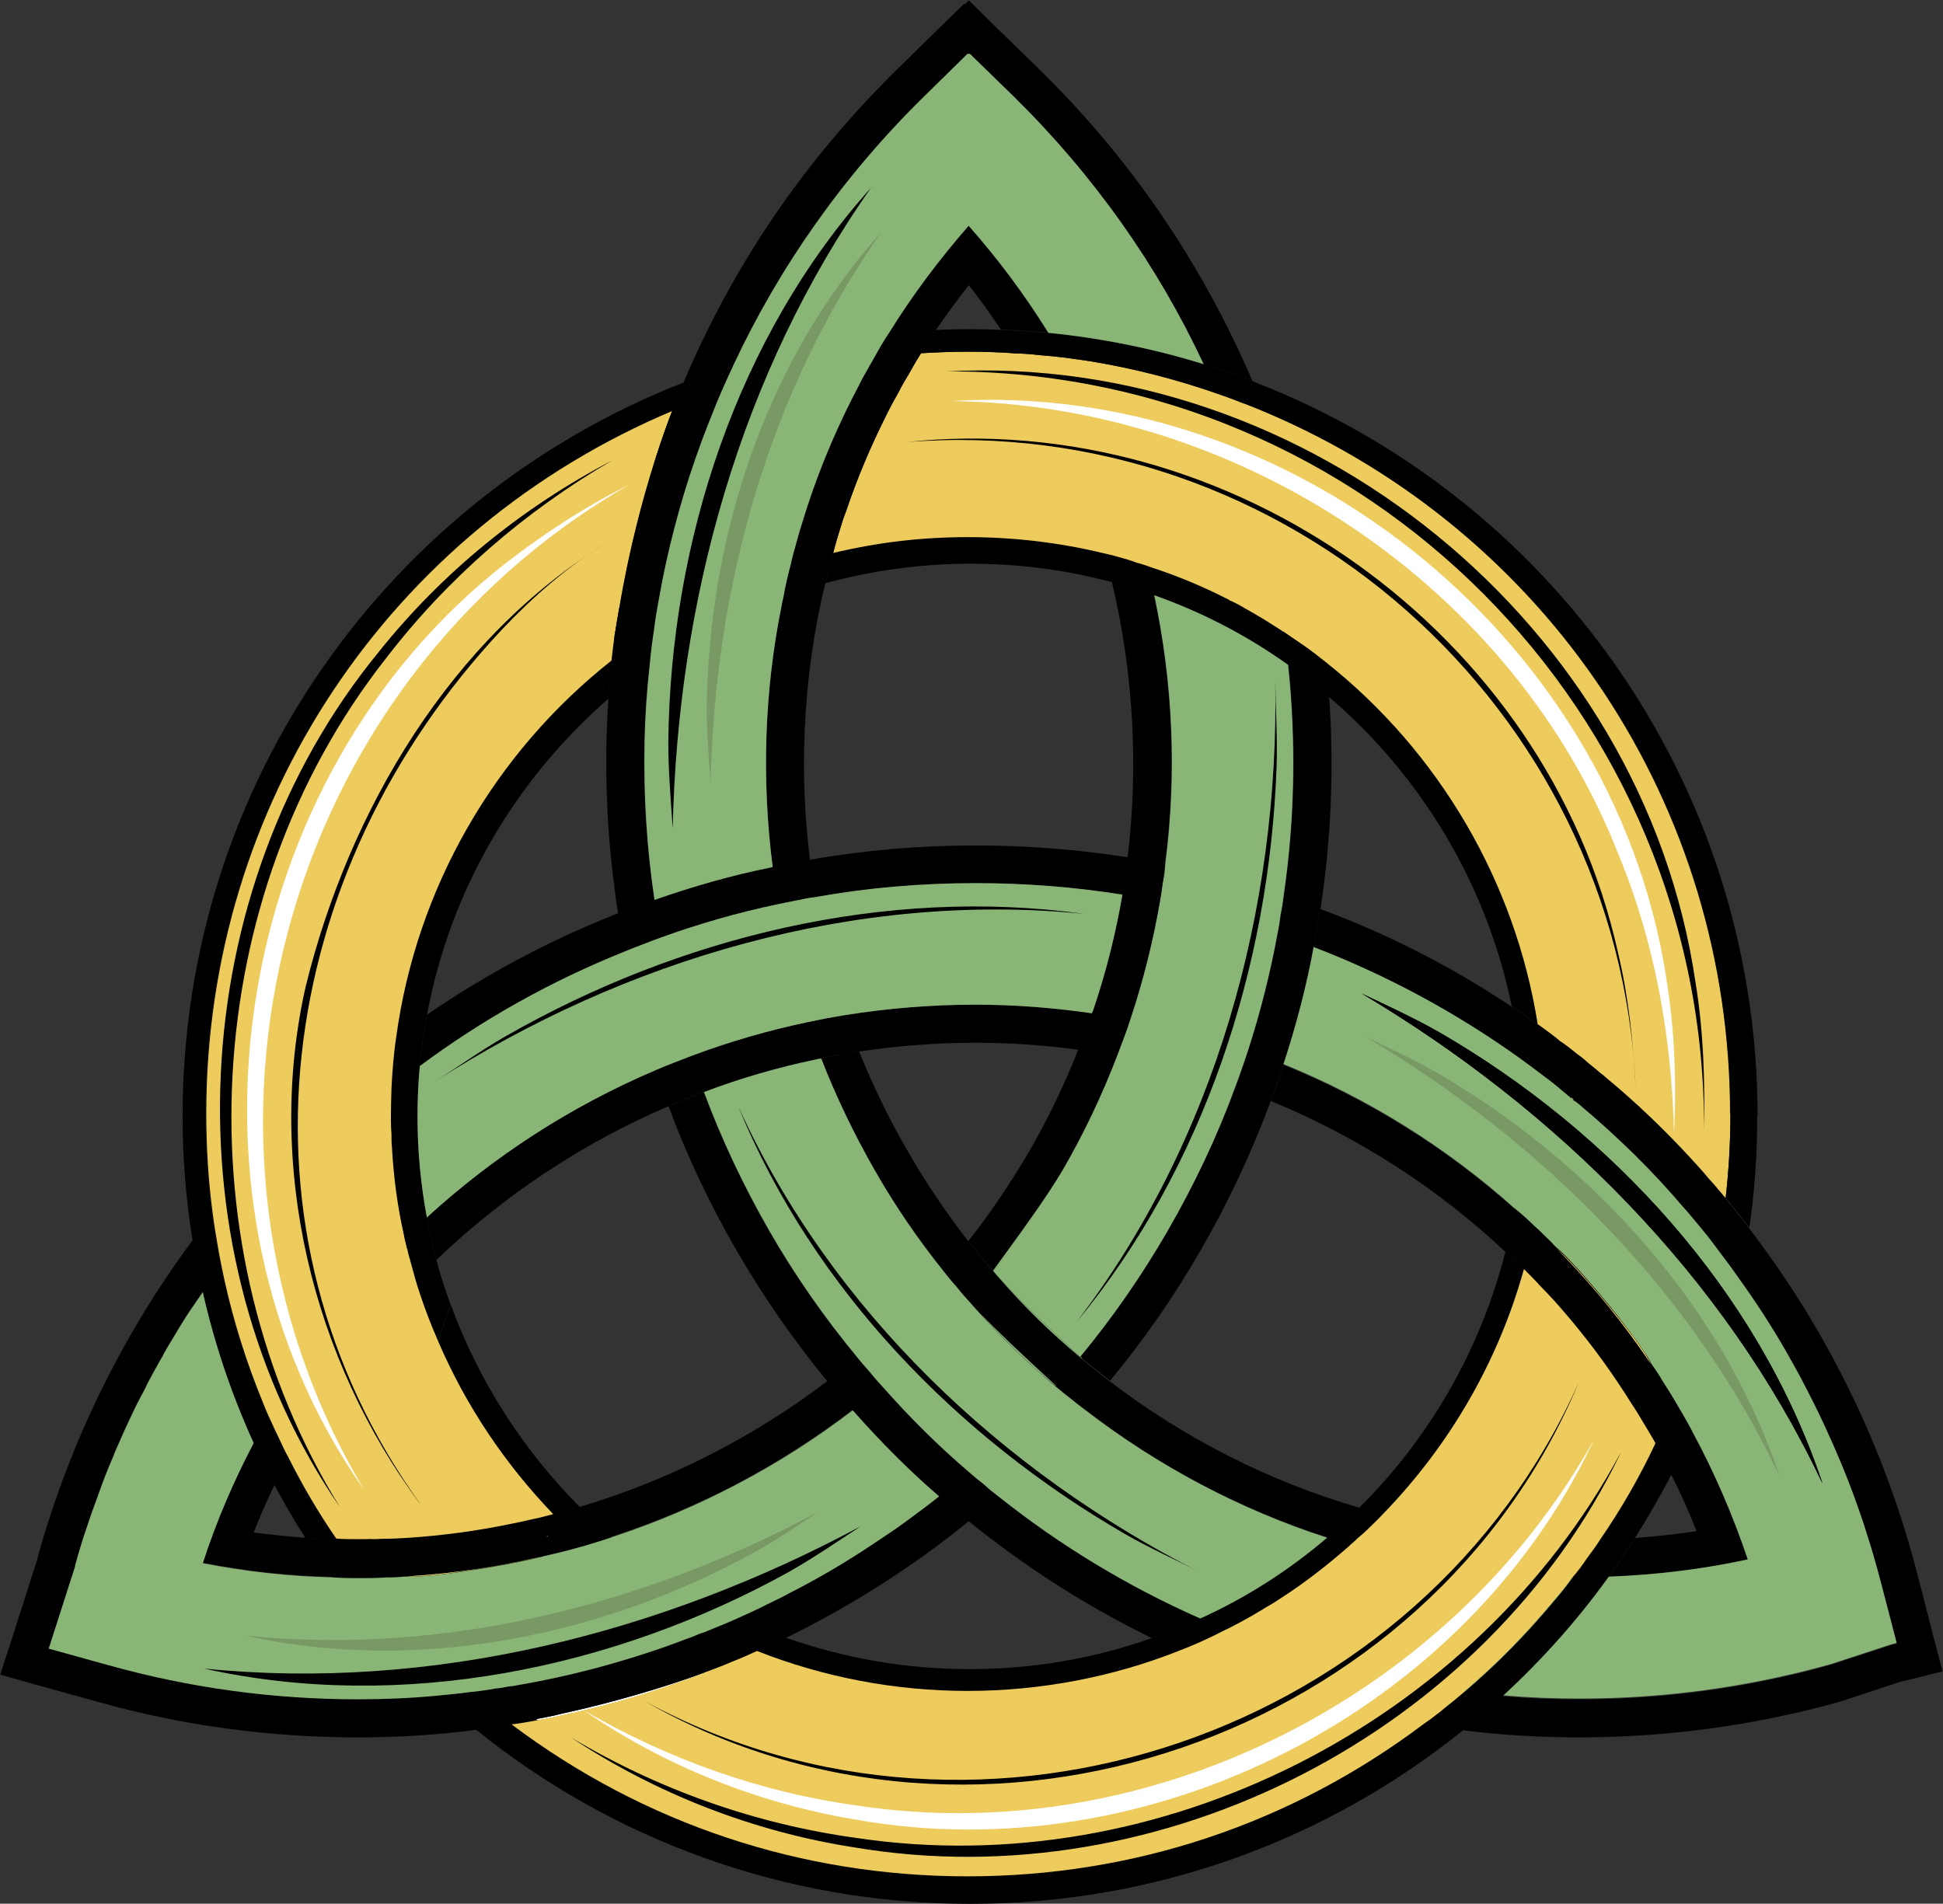 <?xml version="1.0" encoding="UTF-8"?> <svg xmlns="http://www.w3.org/2000/svg" id="b" width="101.64" height="99.59" viewBox="0 0 101.64 99.59"><rect x="0" y="0" width="101.64" height="99.59" fill="#333333" stroke="none"/><g id="c"><path d="M38.35,19.12c-.87.26-1.73.57-2.58.9-.11.24-.2.46-.29.7-.01.03-.13.3-.3.78-.01,0-.01.01-.01.01-14.87,6.25-24.42,20.59-24.42,36.76,0,1.8.12,3.56.34,5.26h0c.04.32.08.61.13.9l.08.48c.07.44.15.89.24,1.32.44,2.16,1.06,4.33,1.89,6.46.19.48.37.94.57,1.4.17.37.33.74.52,1.11.17.37.34.74.54,1.1.73,1.46,1.56,2.87,2.49,4.22-.52-.01-1.05-.03-1.58-.07.44.7.9,1.38,1.39,2.04.28.41.58.82.9,1.22l.41-1.18h.29c.42,0,.85-.01,1.26-.04h.24c.21-.01.41-.01.62-.04h.05s.03.01.04,0c.09,0,.19,0,.28-.01,2.32-.15,4.59-.49,6.83-1.02.04,0,.07-.01.11-.03.36-.08.7-.17,1.05-.25.37-.09.74-.2,1.11-.3.49-.15.98-.29,1.46-.46-.6-.49-1.15-1.01-1.69-1.55-2.95-2.97-5.28-6.57-6.74-10.58l-.68,1.96c-.45-1.03-.85-2.11-1.18-3.19-.11-.34-.2-.7-.29-1.05,0-.01-.01-.04-.01-.05-.07-.21-.11-.38-.15-.58v-.04s-.03-.05-.03-.05c-.04-.16-.08-.3-.11-.46l-.04-.2c-.32-1.43-.52-2.93-.6-4.42v-.05s-.01-.04-.01-.04c-.03-.2-.03-.41-.03-.62v-.09c-.01-.25-.03-.5-.03-.75v-.33c0-.45.01-.91.03-1.36.03-.45.05-.87.09-1.31h0c.04-.48.09-.93.16-1.38,1.06-7.76,5.12-14.84,11.28-19.69-.07.68-.13,1.35-.17,2.03.69-.6,1.42-1.17,2.16-1.69.46-.33.93-.65,1.4-.94l5.32-15.48c-.79.2-1.59.42-2.36.68ZM90.27,62.67c.17-1.5.25-2.97.25-4.4,0-16.12-9.51-30.43-24.31-36.71-.28-.12-.56-.24-.83-.34-.16-.07-.3-.12-.46-.17-.41-.17-.82-.32-1.24-.46-2.13-.74-4.33-1.31-6.57-1.68-.49-.08-.99-.15-1.48-.21-.41-.05-.82-.09-1.23-.12-.41-.05-.81-.08-1.22-.09-.85-.07-1.69-.09-2.54-.09s-1.63.03-2.44.08c.25-.41.52-.82.78-1.22-.83.04-1.66.09-2.48.19-1.97.2-3.91.54-5.79,1.01l-5.32,15.48c.89-.57,1.81-1.07,2.75-1.54.93-.45,1.88-.85,2.85-1.19.72-.26,1.44-.49,2.18-.69.12-.53.27-1.06.41-1.59,2.32-.56,4.67-.83,7.04-.83s4.83.29,7.14.85h.01c.36.08.7.17,1.06.28.01,0,.04.01.05.01.2.07.4.12.58.2l.13.03c.13.04.28.09.41.13.07.03.12.04.19.07,1.42.46,2.79,1.05,4.12,1.72l.03.03h.04c.21.11.42.23.62.33.09.05.17.11.26.15l.45.26c.49.28.95.58,1.43.89h.01c.37.25.74.5,1.1.75.37.26.73.54,1.09.83,5.93,4.7,9.92,11.51,11.1,18.96-.45-.32-.91-.64-1.36-.94.17.87.3,1.75.4,2.65,0,.01.01.03.01.04.11,1.02.16,2.04.16,3.09,0,1.64-.13,3.26-.41,4.82v.04c-.13.77-.29,1.51-.48,2.25.32.28.64.58.95.9-1.34,4.81-3.87,9.19-7.36,12.8-.25.26-.5.52-.77.77l-.04.04c-.15.15-.27.25-.4.36l-.11.09-.11.11c-.09.09-.17.17-.27.24-.04.05-.09.08-.13.12-1.14,1.01-2.33,1.92-3.56,2.71l-.23.15c-.13.08-.25.16-.38.23l-.07.04-.07.04c-.13.09-.26.17-.4.24l-.26.16c-.46.26-.93.52-1.4.75h-.01c-.4.21-.78.4-1.19.58s-.83.37-1.26.53c-3.5,1.39-7.27,2.11-11.08,2.11s-7.52-.72-11.02-2.09c.52-.23,1.02-.46,1.52-.72-.86-.3-1.68-.64-2.49-1.03-2.41-1.1-4.65-2.53-6.63-4.25-.6-.49-1.15-1.01-1.69-1.55-2.95-2.97-5.28-6.57-6.74-10.58l-.68,1.96h0s-2.99,8.75-2.99,8.75l-.54,1.58-.69,2-.41,1.18c1.39,1.79,2.93,3.46,4.59,4.99.66.61,1.35,1.21,2.07,1.77.62-.07,1.23-.16,1.85-.26,6.93,5.2,15.15,7.95,23.85,7.95s16.91-2.74,23.85-7.96c.24-.16.48-.34.72-.53.13-.09.25-.2.37-.3.36-.28.7-.57,1.05-.86.01-.01.03-.03.04-.04,1.69-1.44,3.26-3.05,4.67-4.75.33-.38.65-.78.94-1.19.01-.01.03-.03.03-.04.27-.3.5-.64.72-.95.25-.33.49-.66.7-.99,1.1-1.6,2.07-3.28,2.89-5.03.29.54.58,1.09.83,1.64.38-.75.74-1.51,1.07-2.28,0-.01.01-.01.01-.01,1.1-2.52,1.95-5.16,2.53-7.91v-.04c.2-.89.36-1.79.48-2.7-.41-.52-.82-1.03-1.24-1.55Z"></path><path d="M79.71,66.42c-1.34,4.81-3.87,9.19-7.36,12.8-.25.26-.5.52-.77.77l-.04.04c-.15.15-.27.25-.4.36l-.11.09-.11.11c-.09.09-.17.17-.27.24-.04.05-.09.08-.13.12-1.14,1.01-2.33,1.92-3.56,2.71l-.23.15c-.13.08-.25.16-.38.23l-.07.04-.07.04c-.13.09-.26.17-.4.24l-.26.16c-.46.26-.93.52-1.4.75h-.01c-.4.21-.78.4-1.19.58s-.83.37-1.26.53c-3.5,1.39-7.27,2.11-11.08,2.11s-7.52-.72-11.02-2.09c.52-.23,1.02-.46,1.52-.72h.01c3.01,1.06,6.24,1.64,9.6,1.64s6.54-.57,9.52-1.62c.86-.29,1.71-.64,2.53-1.03,2.42-1.1,4.65-2.53,6.65-4.24.6-.49,1.15-1.01,1.69-1.56,3.64-3.61,6.32-8.21,7.63-13.35.32.28.64.58.95.9Z"></path><path d="M87.42,77.16c-.58,1.13-1.22,2.22-1.89,3.3-.44.69-.9,1.36-1.38,2.03,0,.01-.01.03-.03.04-1.62,2.24-3.46,4.3-5.48,6.17l-.04.04c-.68.62-1.36,1.22-2.08,1.79-7.06,5.68-16.02,9.07-25.78,9.07s-18.76-3.4-25.82-9.1c.62-.07,1.23-.16,1.85-.26,6.93,5.2,15.15,7.95,23.85,7.95s16.91-2.74,23.85-7.96c.24-.16.48-.34.72-.53.13-.09.25-.2.37-.3.36-.28.7-.57,1.05-.86.01-.01.03-.03.04-.04,1.69-1.44,3.26-3.05,4.67-4.75.33-.38.65-.78.94-1.19.01-.01.03-.03.03-.04.27-.3.5-.64.72-.95.25-.33.49-.66.7-.99,1.1-1.6,2.07-3.28,2.89-5.03.29.54.58,1.09.83,1.64Z"></path><path d="M80.44,53.58c-.45-.32-.91-.64-1.36-.94-1.31-6.42-4.77-12.09-9.57-16.19-.68-.6-1.39-1.15-2.13-1.66-2.13-1.52-4.49-2.75-7-3.64-.72-.26-1.46-.49-2.2-.69-2.37-.64-4.86-.97-7.43-.97s-5.16.36-7.57,1.02c.12-.53.27-1.06.41-1.59,2.32-.56,4.67-.83,7.04-.83s4.83.29,7.14.85h.01c.36.08.7.17,1.06.28.01,0,.04.01.05.01.2.07.4.12.58.2l.13.03c.13.04.28.09.41.13.07.03.12.04.19.07,1.42.46,2.79,1.05,4.12,1.72l.03.03h.04c.21.11.42.23.62.33.09.05.17.11.26.15l.45.26c.49.28.95.58,1.43.89h.01c.37.25.74.5,1.1.75.37.26.73.54,1.09.83,5.93,4.7,9.92,11.51,11.1,18.96Z"></path><path d="M81.78,57.08h0s.09.08.13.11c-.04-.04-.09-.08-.13-.11ZM82.31,57.52s.01.01.01.01h0s-.01-.01-.01-.01ZM82.3,57.5s-.09-.07-.13-.09c.04.04.09.08.15.12,0-.03-.01-.03-.01-.03Z"></path><path d="M82.3,57.5s-.09-.07-.13-.09c.04.04.09.08.15.12,0-.03-.01-.03-.01-.03ZM81.78,57.08h0s.09.08.13.11c-.04-.04-.09-.08-.13-.11ZM81.48,54.34s.05.05.08.07h0s-.05-.07-.08-.07ZM82.3,57.5s-.09-.07-.13-.09c.04.04.09.08.15.12,0-.03-.01-.03-.01-.03ZM81.78,57.08h0s.09.08.13.11c-.04-.04-.09-.08-.13-.11ZM81.48,54.34s.05.05.08.07h0s-.05-.07-.08-.07ZM82.3,57.5s-.09-.07-.13-.09c.04.04.09.08.15.12,0-.03-.01-.03-.01-.03ZM81.78,57.08h0s.09.08.13.11c-.04-.04-.09-.08-.13-.11ZM81.48,54.34s.05.05.08.07h0s-.05-.07-.08-.07Z"></path><path d="M85.53,80.46c1.07-.08,2.16-.2,3.22-.36-.4-1.01-.83-1.99-1.32-2.94-.25-.56-.54-1.1-.83-1.64-.2-.34-.4-.69-.61-1.03-.2-.34-.41-.69-.64-1.03-.24-.38-.49-.77-.74-1.14-.99-1.48-2.11-2.9-3.31-4.24h0c-.28-.3-.52-.57-.79-.85,0-.01-.01-.03-.03-.04-.25-.26-.5-.52-.75-.77-.32-.32-.64-.62-.95-.9-3.59-3.38-7.77-6.06-12.3-7.92.12-.3.23-.62.33-.94.12-.32.23-.64.32-.95h.01c4.45,1.81,8.55,4.37,12.12,7.56.34.28.69.6,1.02.91.29.25.56.53.83.79.08.08.15.15.21.23.01.01.03.01.04.04.2.19.38.38.57.58,1.59,1.66,3.05,3.46,4.34,5.38.04.05.07.11.11.16.19.28.38.56.56.85h0c.23.37.45.72.66,1.07.32.53.62,1.06.91,1.6,1.15,2.13,2.12,4.36,2.91,6.7,0,.01.01.03.01.04-2.42.52-4.86.81-7.3.9.01-.01.03-.03.03-.04.48-.66.94-1.34,1.38-2.03Z"></path><path d="M62.79,84.67c-.82.4-1.67.74-2.53,1.03-3.42-1.67-6.61-3.71-9.59-6.12-.26-.21-.53-.42-.78-.65-.17-.13-.34-.28-.52-.42-.08-.07-.17-.15-.25-.23-1.52-1.31-3.03-2.82-4.48-4.45-.03-.03-.05-.05-.07-.08-.23-.25-.45-.5-.66-.75s-.42-.5-.64-.75c-1.76-2.13-3.35-4.44-4.74-6.83-1.39-2.41-2.6-4.95-3.56-7.55.3-.13.61-.26.91-.38.3-.12.62-.24.93-.36.93,2.49,2.08,4.93,3.44,7.3,1.35,2.34,2.89,4.54,4.58,6.58.2.25.41.5.64.75.2.25.42.5.65.75,1.42,1.6,2.93,3.11,4.54,4.49.26.23.52.44.78.64.25.24.52.45.78.65,3.24,2.58,6.79,4.73,10.55,6.38Z"></path><path d="M28.63,80.34h-.03s.04.04.05.05l-.03-.05Z" fill="#fff"></path><path d="M28.63,80.34h-.03s.04.04.05.05l-.03-.05ZM37.03,87.43c-2.29.85-5.08,1.66-7.63,2.21-.46.12-.93.21-1.36.29.03.03.07.04.09.07.46-.08.91-.17,1.38-.28,1.93-.41,3.88-.95,5.8-1.63.58-.2,1.17-.41,1.75-.65-.01,0-.01-.01-.03-.01ZM28.63,80.34h-.03s.04.04.05.05l-.03-.05Z" fill="#fff"></path><path d="M43.92,73c-.21-.25-.42-.5-.64-.75-3.88,2.95-8.3,5.2-12.98,6.59-.46.15-.93.28-1.4.4-.34.09-.7.19-1.06.26-.01,0-.04.01-.05.01-.37.09-.74.17-1.11.24-1.77.37-3.58.61-5.36.73-.44.03-.89.05-1.35.05-.2.01-.4.03-.61.01-.2.01-.4.01-.61.01h-.05c-.38,0-.77,0-1.15-.03-.52-.01-1.05-.03-1.58-.07-.89-.07-1.8-.16-2.7-.28.33-.85.7-1.68,1.09-2.49-.38-.73-.75-1.46-1.1-2.21-1.05,2-1.95,4.09-2.66,6.28,2.25.44,4.52.69,6.77.74.44.03.87.04,1.31.04h.29c.42,0,.85-.01,1.26-.04h.24c.21-.01.41-.01.62-.04h.05s.03.01.04,0c.09,0,.19,0,.28-.01,2.32-.15,4.59-.49,6.83-1.02.04,0,.07-.01.11-.03.36-.08.7-.17,1.05-.25.37-.09.74-.2,1.11-.3.49-.15.98-.29,1.46-.46,4.52-1.48,8.78-3.72,12.58-6.63-.23-.25-.45-.5-.66-.75ZM28.6,80.34h.03l.03.05s-.04-.04-.05-.05Z"></path><path d="M35.77,20.02c-.11.24-.2.46-.29.7-.01.03-.13.3-.3.78-.01,0-.01.01-.01.01-14.87,6.25-24.42,20.59-24.42,36.76,0,1.8.12,3.56.34,5.26h0c.04.32.08.61.13.9l.08.48c.07.44.15.89.24,1.32.44,2.16,1.06,4.33,1.89,6.46.19.48.37.94.57,1.4.17.37.33.74.52,1.11.17.37.34.74.54,1.1.73,1.46,1.56,2.87,2.49,4.22-.52-.01-1.05-.03-1.58-.07-.58-.9-1.11-1.83-1.62-2.77-.38-.73-.75-1.46-1.1-2.21,0,0-.01-.01,0-.01-1.14-2.5-2.04-5.15-2.66-7.89-.21-.89-.38-1.8-.52-2.71-.34-2.11-.52-4.26-.52-6.46,0-17.47,10.86-32.39,26.21-38.39Z"></path><path d="M50.68,79.58c-2.95,2.4-6.14,4.42-9.53,6.09h-.01c-.5.25-1.01.49-1.52.72-.42.2-.86.38-1.3.56-.41.19-.83.34-1.26.5-.01,0-.01-.01-.03-.01-2.29.85-5.08,1.66-7.63,2.21-.46.12-.93.21-1.36.29.03.03.07.04.09.07-.16.04-.32.07-.48.09-.29.05-.58.11-.87.13-.62.11-1.23.2-1.85.26-2.07.28-4.14.4-6.21.4-4.62,0-9.22-.62-13.64-1.87l-3.07-.85-2-.56.64-1.96,1.28-4.01h0s.07-.28.07-.28c1.69-6,4.41-11.53,8.09-16.5.13.91.3,1.83.52,2.71-.16.24-.32.46-.48.7-.25.36-.49.73-.72,1.11-.21.34-.41.69-.62,1.03-.11.19-.21.36-.3.54-.16.26-.3.54-.46.82-.16.29-.32.58-.45.87-.21.4-.42.78-.61,1.19-.28.57-.54,1.15-.79,1.73-.09.2-.19.41-.26.62-.3.69-.57,1.39-.82,2.11-.2.53-.38,1.06-.56,1.59-.23.65-.42,1.31-.61,1.99v.05l-1.38,4.3,3.07.85c4.34,1.22,8.75,1.8,13.11,1.8,1.39,0,2.77-.05,4.14-.19.58-.05,1.17-.11,1.73-.19.46-.04.91-.11,1.36-.19.17-.01.36-.04.53-.08.08-.01.17-.03.26-.04h.07c.07-.01.13-.03.2-.04.09-.01.2-.04.29-.05,2.5-.44,4.95-1.09,7.35-1.92.41-.15.82-.29,1.22-.45.23-.08.44-.16.66-.25h0s.08-.04.12-.05c.15-.04.3-.11.45-.17.52-.21,1.03-.42,1.54-.65.48-.21.94-.42,1.4-.66.46-.23.94-.45,1.39-.7.17-.09.34-.17.5-.26,1.42-.75,2.79-1.59,4.13-2.5.4-.26.79-.53,1.18-.81.64-.46,1.27-.93,1.88-1.42.08.08.17.16.25.23.17.15.34.29.52.42.25.23.52.44.78.65Z"></path><path d="M57.12,53.01c-.11.33-.21.65-.34.97-.03.07-.04.13-.08.2-.08.25-.17.49-.28.74-1.81-.25-3.62-.37-5.39-.37-2.03,0-4.08.16-6.09.46-.33.05-.66.11-.99.17-.33.05-.66.11-.99.19-.09.01-.2.03-.29.05-1.96.41-3.92.98-5.81,1.69-.01,0-.01.01-.03.01-.3.12-.62.24-.93.36-.3.12-.61.25-.91.38-4.49,1.92-8.63,4.67-12.16,8.05-.2-.73-.37-1.47-.5-2.22,3.52-3.22,7.56-5.83,11.98-7.71.3-.13.61-.26.93-.38.3-.12.61-.24.93-.36,1.97-.74,4.01-1.34,6.1-1.77.32-.07.65-.13.98-.2.33-.05.66-.12.99-.17,2.21-.36,4.49-.54,6.79-.54,2.07,0,4.09.16,6.09.45Z"></path><path d="M31.99,34.53c-.07.68-.13,1.35-.17,2.03-4.83,4.2-8.26,9.97-9.48,16.51-.17.89-.3,1.79-.38,2.7-.08.86-.12,1.75-.12,2.64,0,1.8.17,3.58.49,5.28.13.75.3,1.5.5,2.22h0c.21.81.46,1.58.74,2.34l-.68,1.96c-.45-1.03-.85-2.11-1.18-3.19-.11-.34-.2-.7-.29-1.05,0-.01-.01-.04-.01-.05-.07-.21-.11-.38-.15-.58v-.04s-.03-.05-.03-.05c-.04-.16-.08-.3-.11-.46l-.04-.2c-.32-1.43-.52-2.93-.6-4.42v-.05s-.01-.04-.01-.04c-.03-.2-.03-.41-.03-.62v-.09c-.01-.25-.03-.5-.03-.75v-.33c0-.45.01-.91.03-1.36.03-.45.05-.87.09-1.31h0c.04-.48.09-.93.16-1.38,1.06-7.76,5.12-14.84,11.28-19.69Z"></path><path d="M59,44.85c-.04.33-.08.66-.13.99s-.09.65-.16.97c-2.52-.4-5.08-.6-7.68-.6-2.86,0-5.65.24-8.38.73-.33.04-.65.11-.97.17-.33.07-.65.13-.98.2-2.11.44-4.16,1.03-6.14,1.75-.32.12-.64.23-.95.36-.32.12-.64.24-.94.37-3.84,1.54-7.43,3.55-10.71,5.99.08-.91.21-1.81.38-2.7,3.11-2.13,6.45-3.91,9.98-5.3.32-.12.64-.24.95-.36.2-.08.41-.15.61-.23.12-.04.23-.08.34-.12,2.03-.72,4.07-1.3,6.05-1.69.04-.01.09-.01.13-.03.32-.07.65-.13.97-.2.33-.07.65-.13.98-.17,2.83-.5,5.75-.75,8.67-.75,2.7,0,5.38.21,7.97.62Z"></path><path d="M67.15,46.84c-.04.33-.09.66-.16.99-.04.33-.09.66-.16.99-.38,2.08-.9,4.14-1.56,6.18-.11.32-.21.64-.32.94-.11.32-.23.64-.34.94-.94,2.58-2.13,5.1-3.54,7.53-1.35,2.34-2.87,4.53-4.56,6.57-1.36-1.21-3.12-2.94-4.16-4.03-.15-.16-.28-.3-.38-.44,1.06-1.34,2.05-2.77,2.97-4.26.07-.12.15-.23.21-.33.08-.11.13-.21.2-.32.08-.13.16-.25.23-.37,1.13-1.95,2.08-3.96,2.86-6,.12-.32.24-.64.36-.95.12-.32.23-.64.33-.95.68-2.04,1.19-4.1,1.55-6.17.05-.33.11-.65.15-.98.07-.33.11-.66.13-.99.61-4.71.4-9.45-.58-14.05,2.52.89,4.87,2.12,7,3.64.42,4,.36,8.04-.23,12.05Z" fill="#89b576"></path><path d="M54.94,62.26c-.91,1.5-1.91,2.93-2.97,4.26-.01-.01-.01-.03-.03-.04.75-1.03,2.08-2.83,2.99-4.22Z" fill="#89b576"></path><path d="M71.13,78.87c-.54.56-1.1,1.07-1.69,1.56-4.56-1.47-8.85-3.73-12.67-6.69-.26-.19-.53-.4-.78-.61-.27-.2-.52-.41-.77-.62h.01c-1.76-1.62-3.16-2.97-3.96-3.79-.16-.16-.28-.3-.38-.42-.07-.08-.15-.16-.21-.24-.01,0-.01-.01-.01-.01-.23-.25-.44-.49-.64-.75-.23-.25-.45-.52-.65-.78-1.32-1.64-2.53-3.4-3.6-5.27-1.1-1.92-2.04-3.88-2.82-5.88.33-.08.66-.13.99-.19.33-.07.66-.12.99-.17.73,1.8,1.58,3.56,2.56,5.24.94,1.64,2,3.2,3.16,4.7.21.28.44.54.65.81.21.24.4.48.61.7l.03.03s.01.03.03.04c.11.13.24.28.38.44,1.26,1.43,2.64,2.78,4.14,4.04.03.03.07.05.09.08.23.19.45.38.69.56.25.21.5.41.77.61,3.91,2.99,8.37,5.26,13.08,6.62Z"></path><path d="M55.23,72.5h-.01c-.25-.2-.49-.4-.73-.62-.16-.13-.32-.26-.46-.4-.17-.16-.33-.3-.49-.46-.23-.2-.45-.41-.66-.64-.29-.28-.57-.56-.85-.85-.26-.26-.52-.53-.75-.81.79.82,2.2,2.17,3.96,3.77Z" fill="#89b576"></path><path d="M56.6,71.07h-.01s-.07-.04-.09-.07c-1.51-1.26-2.89-2.61-4.14-4.04,1.03,1.09,2.79,2.82,4.16,4.03.04.03.07.05.09.08Z" fill="#89b576"></path><path d="M60.95,45.19c-.03.33-.07.66-.13.99-.04.33-.09.65-.15.98-.36,2.07-.87,4.13-1.55,6.17-.11.32-.21.64-.33.95-.12.32-.24.64-.36.95-.78,2.04-1.73,4.05-2.86,6-.07.12-.15.24-.23.37-.07.11-.12.21-.2.32-.07.11-.15.21-.21.33-.91,1.39-2.24,3.19-2.99,4.22l-.03-.03c-.21-.23-.4-.46-.61-.7-.21-.26-.44-.53-.65-.81,1.17-1.47,2.22-3.05,3.19-4.7.99-1.71,1.85-3.5,2.57-5.34.11-.25.2-.49.28-.74.04-.07.05-.13.08-.2.13-.32.24-.64.34-.97.04-.09.08-.2.11-.29.65-1.93,1.14-3.91,1.48-5.88v-.03c.07-.32.11-.64.16-.97s.09-.66.13-.99c.58-4.79.29-9.69-.83-14.39.74.2,1.48.42,2.2.69.98,4.59,1.19,9.34.58,14.05Z"></path><path d="M69.06,47.52c-.05.34-.11.68-.16,1.01h-.01c-.03.21-.07.44-.11.65-.03.09-.04.2-.05.29-.01.01-.01.03-.01.04-.38,2.09-.93,4.14-1.56,6.1-.01.01-.01.04-.01.05-.01.01-.01.03-.01.04h-.01c-.09.32-.2.64-.32.95-.11.32-.21.64-.33.94-.99,2.67-2.22,5.3-3.67,7.81-1.39,2.42-2.98,4.71-4.74,6.83-.27-.2-.52-.4-.77-.61-.24-.17-.46-.37-.69-.56h.01s-.05-.07-.09-.09c1.68-2.04,3.2-4.22,4.56-6.57,1.4-2.44,2.6-4.95,3.54-7.53.12-.3.24-.62.34-.94.11-.3.21-.62.32-.94.66-2.04,1.18-4.1,1.56-6.18.07-.33.12-.66.16-.99.07-.33.12-.66.16-.99.58-4.01.65-8.05.23-12.05.74.5,1.46,1.06,2.13,1.66.26,3.71.11,7.43-.45,11.08Z"></path><path d="M69.44,80.43c-2,1.71-4.22,3.14-6.65,4.24-3.76-1.66-7.31-3.8-10.55-6.38-.26-.2-.53-.41-.78-.65-.27-.2-.52-.41-.78-.64-1.62-1.38-3.13-2.89-4.54-4.49-.23-.25-.45-.5-.65-.75-.23-.25-.44-.5-.64-.75-1.69-2.04-3.23-4.24-4.58-6.58-1.36-2.37-2.52-4.81-3.44-7.3.01,0,.01-.01.03-.01,1.89-.72,3.85-1.28,5.81-1.69.09-.03.2-.04.29-.05.78,2,1.72,3.96,2.82,5.88,1.07,1.87,2.28,3.63,3.6,5.27.2.26.42.53.65.78.2.26.41.5.64.75,0,0,0,.01.01.01.07.08.15.16.21.24.11.12.23.26.38.42.24.28.49.54.75.81.28.29.56.57.85.85.21.23.44.44.66.64.16.16.32.3.49.46.15.13.3.26.46.4.24.23.48.42.73.64.25.21.5.42.77.62.25.21.52.42.78.61,3.83,2.95,8.12,5.22,12.67,6.69Z" fill="#89b576"></path><path d="M49.13,78.28c-.61.49-1.24.95-1.88,1.42-.38.28-.78.54-1.18.81-1.34.91-2.71,1.75-4.13,2.5-.16.09-.33.17-.5.26-.45.25-.93.48-1.39.7-.46.24-.93.45-1.4.66-.5.23-1.02.44-1.54.65-.15.07-.3.13-.45.17-.04.01-.08.03-.12.04h0c-.23.11-.44.19-.66.26-.4.16-.81.3-1.22.45-2.4.83-4.85,1.48-7.35,1.92-.09.01-.2.04-.29.05-.07.01-.13.03-.2.04h-.07c-.09.01-.19.03-.26.04-.17.04-.36.07-.53.08-.45.08-.9.15-1.36.19-.57.08-1.15.13-1.73.19-1.38.13-2.75.19-4.14.19-4.36,0-8.77-.58-13.11-1.8l-3.07-.85,1.38-4.3v-.05c.19-.68.38-1.34.61-1.99.17-.53.36-1.06.56-1.59.25-.72.52-1.42.82-2.11.08-.21.17-.42.26-.62.25-.58.52-1.17.79-1.73.19-.41.4-.79.61-1.19.13-.29.29-.58.45-.87.16-.28.3-.56.46-.82.09-.19.2-.36.3-.54.21-.34.41-.69.62-1.03.23-.38.46-.75.72-1.11.16-.24.32-.46.48-.7.62,2.74,1.52,5.39,2.66,7.89-.01,0,0,.01,0,.01-1.05,2-1.95,4.09-2.66,6.28,2.25.44,4.52.69,6.77.74.44.03.87.04,1.31.04h.29c.42,0,.85-.01,1.26-.04h.24c.21-.01.41-.01.62-.04h.05s.03.01.04,0c1.27.08,5.35-.57,7.11-1.03.04,0,.07-.01.11-.03.36-.08.7-.17,1.05-.25.37-.09.74-.2,1.11-.3.49-.15.98-.29,1.46-.46,4.52-1.48,8.78-3.72,12.58-6.63.01.03.04.05.07.08,1.44,1.63,2.95,3.14,4.48,4.45Z" fill="#89b576"></path><path d="M28.28,81.44c-1.76.46-5.84,1.11-7.11,1.03.09,0,.19,0,.28-.01,2.32-.15,4.59-.49,6.83-1.02Z" fill="#89b576"></path><path d="M35.48,23.53c-.75,2.13-1.36,4.36-1.81,6.63-.05.29-.12.58-.16.87-.37.23-.74.48-1.1.73.52-3.09,1.24-5.73,1.85-7.67.4-.2.81-.38,1.22-.57Z" fill="#edcb5d"></path><path d="M28.63,80.34h-.03s.04.04.05.05l-.03-.05ZM28.63,80.34h-.03s.04.04.05.05l-.03-.05ZM28.63,80.34h-.03s.04.04.05.05l-.03-.05ZM28.63,80.34h-.03s.04.04.05.05l-.03-.05ZM28.63,80.34h-.03s.04.04.05.05l-.03-.05ZM28.63,80.34h-.03s.04.04.05.05l-.03-.05ZM28.63,80.34h-.03s.04.04.05.05l-.03-.05Z"></path><path d="M35.16,21.52c-.23.57-.54,1.46-.9,2.58-.61,1.93-1.34,4.58-1.85,7.67-.08.45-.16.9-.23,1.36h0s-.01.01-.01.01c0,.04-.01.07-.01.11s-.01.08-.01.12c-.01.03-.01.04-.01.07,0,.04-.01.07-.01.09-.01.11-.03.21-.04.32-.03.23-.05.46-.08.69-6.16,4.85-10.22,11.93-11.28,19.69-.07.45-.12.9-.16,1.36h0c-.04.45-.07.87-.09,1.32-.01.45-.03.91-.03,1.36v.33c0,.25.01.5.03.75v.09c0,.21,0,.42.03.62v.09c.09,1.5.29,2.99.61,4.42l.04.2c.03.16.07.3.11.46v.05s.03.04.03.04c.04.2.08.37.15.58,0,.01.01.04.01.05.09.34.19.7.29,1.05.33,1.09.73,2.16,1.18,3.19h0c1.44,3.34,3.47,6.38,6.01,9.02-.34.09-.7.19-1.06.26-.01,0-.04.01-.05.01-.37.09-.74.17-1.11.24-1.77.37-3.58.61-5.36.73-.44.03-.89.05-1.35.05-.2.01-.4.03-.61.01-.2.01-.4.01-.61.01h-.05c-.38,0-.77,0-1.15-.03-.93-1.35-1.76-2.77-2.49-4.22-.2-.36-.37-.73-.54-1.1-.19-.37-.34-.74-.52-1.11-.2-.46-.38-.93-.57-1.4-.83-2.13-1.46-4.3-1.89-6.46-.09-.44-.17-.89-.24-1.32l-.08-.48c-.05-.29-.09-.58-.13-.89h0c-.23-1.71-.34-3.47-.34-5.27,0-16.17,9.55-30.51,24.42-36.76Z" fill="#edcb5d"></path><path d="M36.44,21c-.19.42-.36.85-.5,1.27-.07.13-.11.26-.16.4-.11.28-.21.57-.3.86-.41.19-.82.37-1.22.57.36-1.13.68-2.01.9-2.58,0,0,0-.01.01-.01.28-.11.54-.23.82-.33l.45-.17Z"></path><path d="M33.5,31.04c-.09.44-.16.89-.23,1.32-.38.25-.74.52-1.1.77.07-.46.15-.91.23-1.36.36-.25.73-.5,1.1-.73Z"></path><path d="M86.59,75.52c-.82,1.75-1.79,3.43-2.89,5.03-.21.33-.45.66-.7.99-.21.32-.45.65-.72.95,0,.01-.01.03-.03.04-.29.41-.61.81-.94,1.19-1.42,1.71-2.98,3.31-4.67,4.75-.01.01-.03.03-.04.04-.34.29-.69.58-1.05.86-.12.11-.24.21-.37.3-.24.19-.48.37-.72.53-6.94,5.22-15.16,7.96-23.85,7.96s-16.92-2.74-23.85-7.95c.29-.03.58-.08.87-.13.16-.03.32-.05.48-.09.46-.08.91-.17,1.38-.28,1.93-.41,3.88-.95,5.8-1.63.58-.2,1.17-.41,1.75-.65.42-.16.85-.32,1.26-.5.44-.17.87-.36,1.3-.56,3.5,1.38,7.23,2.09,11.02,2.09s7.59-.72,11.08-2.11c.42-.16.85-.34,1.26-.53s.79-.37,1.19-.58h.01c.48-.24.94-.49,1.4-.75l.26-.16c.13-.07.26-.15.4-.24l.07-.04.07-.04c.13-.07.25-.15.38-.23l.23-.15c1.23-.79,2.42-1.71,3.56-2.71.04-.04.09-.07.13-.12.09-.07.17-.15.27-.24l.11-.11.11-.09c.13-.11.25-.21.4-.36l.04-.04c.26-.25.52-.5.77-.77,3.5-3.61,6.03-8,7.36-12.8.25.25.5.5.75.77.01.01.03.03.03.04.28.28.52.54.79.83h0c1.21,1.35,2.32,2.77,3.31,4.25.25.37.5.75.74,1.14.23.34.44.69.64,1.03.21.34.41.69.61,1.03Z" fill="#edcb5d"></path><path d="M76.64,88.48h-.04c1.71-1.46,3.28-3.07,4.71-4.79.33-.38.65-.78.94-1.19h.03s-.01.03-.03.04c-.29.41-.61.81-.94,1.19-1.42,1.71-2.98,3.31-4.67,4.75Z" fill="#89b576"></path><path d="M99.22,85.95h-.01l-.3.08-3.15,1.03c-4.36,1.22-8.77,1.8-13.12,1.8-1.32,0-2.66-.05-3.99-.17,2.03-1.87,3.87-3.93,5.48-6.17.01-.01.03-.03.03-.04,2.42-.09,4.85-.38,7.26-.9h.01c-.79-2.34-1.76-4.58-2.91-6.71-.29-.54-.61-1.09-.93-1.63-.21-.36-.44-.7-.66-1.06h0c-.17-.3-.37-.58-.56-.86-.05-.12-.15-.28-.25-.46-.21-.33-.5-.74-.86-1.2-.15-.2-.29-.4-.46-.6-.17-.22-.35-.44-.53-.66-1.13-1.38-2.38-2.78-2.92-3.2-.01-.03-.03-.03-.04-.04-.07-.08-.13-.15-.21-.23-.28-.26-.54-.54-.83-.79-.33-.32-.68-.64-1.02-.91-3.56-3.19-7.65-5.75-12.1-7.56h-.01s.01-.07.03-.09c.64-1.96,1.18-4.01,1.56-6.1h.01c3.84,1.48,7.44,3.43,10.75,5.81.44.3.85.62,1.27.94.16.12.33.24.49.37.17.13.34.28.54.45h0s.09.08.13.11c.07.05.13.11.2.16.01.01.03.01.04.04h.01c.04.05.09.09.15.13,0,.01.01.01.01.01.01.01.03.03.04.03t.03.01s.03.03.04.03c.03.01.04.04.07.05.04.03.07.07.11.09.07.05.13.12.2.17.94.79,1.85,1.63,2.74,2.5.89.87,1.73,1.79,2.54,2.74l.12.12h0c.29.36.58.7.86,1.05.3.36.58.73.86,1.1h0c.38.52.75,1.02,1.11,1.54.85,1.19,1.64,2.42,2.36,3.69.38.64.74,1.27,1.05,1.92.7,1.3,1.31,2.64,1.87,4,.44,1.03.82,2.08,1.17,3.14.17.53.34,1.07.5,1.6.16.53.3,1.06.45,1.6l.79,3.07Z" fill="#89b576"></path><path d="M86.36,71.23c-.04-.05-.07-.11-.11-.16-1.3-1.92-2.75-3.72-4.34-5.38-.19-.2-.37-.4-.57-.58.99.78,4.52,4.97,5.02,6.12Z" fill="#89b576"></path><path d="M81.92,57.19s-.09-.07-.13-.09h0s.09.05.13.09Z" fill="#edcb5d"></path><path d="M101.64,87.43l-1.95.49-.25.05-3.09,1.02h-.04s-.04.03-.04.03c-4.45,1.24-9.04,1.87-13.65,1.87-2.04,0-4.08-.12-6.1-.37.71-.57,1.4-1.17,2.08-1.79,1.34.12,2.69.17,4.03.17,4.36,0,8.77-.58,13.12-1.8l3.15-1.03.32-.08v-.04s-.79-3.03-.79-3.03c-.15-.56-.29-1.1-.45-1.64-.16-.53-.33-1.07-.5-1.6-.36-1.07-.74-2.11-1.17-3.14-.57-1.36-1.19-2.7-1.87-4-.33-.65-.69-1.28-1.05-1.92-.73-1.26-1.52-2.48-2.36-3.65-.36-.52-.73-1.02-1.11-1.52h0c-.28-.38-.56-.75-.86-1.11-.28-.34-.57-.69-.86-1.03h0s-.12-.13-.12-.13c-.81-.95-1.66-1.87-2.54-2.74-.89-.87-1.8-1.71-2.74-2.5-.07-.05-.13-.12-.2-.17-.04-.03-.07-.07-.11-.09-.03-.01-.04-.04-.07-.05-.01,0-.03-.01-.04-.03t-.03-.01s-.03-.01-.04-.03h0s-.01-.01-.01-.01c0-.03-.01-.03-.01-.03-.04-.04-.09-.07-.13-.09h-.01s-.03-.04-.04-.05c-.07-.05-.13-.11-.2-.16-.04-.04-.09-.08-.13-.11-.2-.17-.37-.32-.54-.45-.16-.13-.33-.25-.49-.37-.41-.32-.83-.62-1.26-.94-3.31-2.37-6.93-4.33-10.78-5.81,0-.01,0-.03.01-.04.01-.09.03-.2.05-.29.04-.21.08-.44.11-.65h.01c.05-.33.11-.66.16-1.01,3.55,1.31,6.9,3.03,10.02,5.11.45.3.91.62,1.36.94.01,0,.01.01.03.01.3.23.62.45.93.69.03.01.05.04.08.07.03.03.05.05.08.07.32.21.62.45.93.7.16.05.2.09.25.15.15.11.23.23.37.36.17.13.36.28.53.44.15.11.29.23.44.36,1.55,1.3,3.01,2.69,4.38,4.17h0c.32.36.62.69.91,1.05.12.12.24.25.34.38.19.23.37.44.56.66.42.52.83,1.03,1.24,1.55,4.13,5.4,7.11,11.51,8.83,18.21l.79,3.07.5,1.93Z"></path><path d="M90.52,58.28c0,1.43-.08,2.9-.25,4.4-.19-.23-.37-.44-.56-.66-.11-.13-.23-.26-.34-.38-.29-.36-.6-.69-.91-1.03h0c-1.38-1.5-2.83-2.89-4.38-4.18-.15-.13-.29-.25-.44-.36-.17-.16-.36-.3-.53-.44-.16-.15-.3-.26-.45-.38l-.17-.12c-.3-.25-.61-.49-.93-.7h0s-.05-.07-.08-.07c-.03-.03-.05-.05-.08-.07-.3-.24-.62-.46-.93-.69-.01,0-.01-.01-.03-.01-1.18-7.46-5.16-14.26-11.1-18.96-.36-.29-.72-.57-1.09-.83-.36-.25-.73-.5-1.1-.75h-.01c-.48-.3-.94-.61-1.43-.89l-.45-.26c-.09-.04-.17-.09-.26-.15-.2-.11-.41-.23-.62-.32h-.04s-.03-.04-.03-.04c-1.32-.68-2.7-1.26-4.12-1.72-.07-.03-.12-.04-.19-.07-.13-.04-.28-.09-.41-.13l-.13-.03c-.19-.08-.38-.13-.58-.2-.01,0-.04-.01-.05-.01-.36-.11-.7-.2-1.06-.28h-.01c-2.3-.56-4.7-.85-7.14-.85s-4.73.28-7.04.83c.09-.36.2-.7.3-1.06t.01-.03c.11-.37.23-.74.37-1.11.57-1.69,1.27-3.35,2.08-4.97.2-.41.41-.81.64-1.2.17-.34.37-.69.58-1.03.2-.36.4-.7.62-1.05.81-.05,1.62-.08,2.44-.08s1.69.03,2.54.09c.41.01.81.04,1.22.09.41.03.82.07,1.23.12.49.07.99.13,1.48.21,2.24.37,4.44.94,6.57,1.68.42.15.83.29,1.24.46.16.05.3.11.46.17.28.11.56.23.83.34,14.8,6.28,24.31,20.59,24.31,36.71Z" fill="#edcb5d"></path><path d="M54.85,17.41c-.82-.08-1.66-.13-2.49-.16-.52-.79-1.09-1.58-1.68-2.33-.6.75-1.17,1.54-1.71,2.33-.26.4-.53.81-.78,1.22-.23.34-.42.69-.62,1.05-.21.34-.41.69-.58,1.03-.23.4-.44.79-.64,1.2-.81,1.62-1.51,3.27-2.08,4.97-.15.37-.26.74-.37,1.11t-.01.03c-.11.36-.21.7-.3,1.06-.15.53-.29,1.06-.41,1.59-.07.25-.13.52-.19.77-.98,4.49-1.19,9.15-.62,13.71-.33.04-.65.11-.98.17-.32.07-.65.13-.97.2-.58-4.54-.44-9.14.45-13.59.04-.2.07-.38.12-.57.11-.57.24-1.14.38-1.69.08-.37.19-.75.29-1.11.11-.38.21-.75.33-1.13.68-2.2,1.54-4.33,2.58-6.41.19-.36.37-.72.56-1.07h0c.2-.37.4-.73.61-1.09.24-.42.49-.85.75-1.26,1.22-1.96,2.62-3.84,4.18-5.63,1.56,1.76,2.95,3.64,4.17,5.6Z"></path><path d="M82.31,57.52c-.05-.04-.11-.08-.15-.12.04.03.09.05.13.09,0,0,.01,0,.01.03Z" fill="#fff"></path><path d="M82.33,57.52h0s-.01.01-.01,0h.01Z" fill="#fff"></path><path d="M64.6,22.98s-.03-.09-.04-.13M67.08,23.95l-.4-1.09M64.56,22.84c-.03-.08-.07-.16-.09-.24" fill="none"></path><path d="M91.92,58.41c0,1.97-.13,3.92-.41,5.81-.41-.52-.82-1.03-1.24-1.55.17-1.5.25-2.97.25-4.4,0-16.12-9.51-30.43-24.31-36.71-.28-.12-.56-.24-.83-.34-.16-.07-.3-.12-.46-.17-.41-.17-.82-.32-1.24-.46-2.13-.74-4.33-1.31-6.57-1.68-.49-.08-.99-.15-1.48-.21-.41-.05-.82-.09-1.23-.12-.41-.05-.81-.08-1.22-.09-.85-.07-1.69-.09-2.54-.09s-1.63.03-2.44.08c.25-.41.52-.82.78-1.22.58-.03,1.18-.04,1.77-.04.54,0,1.09.01,1.62.04.83.03,1.67.08,2.49.16,2.79.28,5.51.83,8.12,1.64.87.28,1.75.58,2.6.91,15.43,5.95,26.36,20.92,26.36,38.44Z"></path><path d="M65.56,19.97c-.85-.33-1.72-.64-2.6-.91-2.4-5.14-5.75-9.89-9.97-14.04l-2.28-2.22-.04.04-.05-.04-2.26,2.22c-4.25,4.16-7.6,8.95-10.01,14.1-.21.45-.42.9-.62,1.36-.17.42-.36.85-.52,1.27-.17.41-.33.83-.49,1.26-.89,2.38-1.58,4.83-2.08,7.34-.08.44-.16.86-.24,1.3s-.15.87-.2,1.31c-.09.64-.17,1.27-.23,1.91-.15,1.3-.24,2.6-.26,3.91-.07,2.77.11,5.55.52,8.3-.12.04-.23.08-.34.12-.2.08-.41.15-.61.23-.32.12-.64.24-.95.36-.19-1.22-.33-2.45-.44-3.68-.21-2.5-.23-5.02-.07-7.53.04-.68.11-1.35.17-2.03.03-.23.05-.46.08-.69.01-.11.03-.21.04-.32,0-.03.01-.05.01-.09,0-.03,0-.04.01-.07,0-.04.01-.08.01-.12.01-.04.01-.07.03-.11h0c.07-.48.15-.93.23-1.38.52-3.09,1.24-5.73,1.85-7.67.36-1.13.68-2.01.9-2.58,0,0,0-.01.01-.01.17-.48.29-.75.3-.78.09-.24.19-.46.29-.7,2.6-6.17,6.37-11.69,11.2-16.42l2.26-2.22,1.22-1.19.04.03.21-.21,1.4,1.38,2.28,2.22c4.81,4.71,8.55,10.21,11.18,16.37Z"></path><path d="M58.71,46.81v.03c-.34,1.97-.83,3.95-1.48,5.88-.03.09-.07.2-.11.29-2-.29-4.03-.45-6.09-.45-2.3,0-4.58.19-6.79.54-.33.05-.66.12-.99.17-.33.07-.66.13-.98.2-2.09.44-4.13,1.03-6.1,1.77-.32.12-.62.24-.93.36-.32.12-.62.25-.93.38-4.42,1.88-8.46,4.49-11.98,7.71-.32-1.71-.49-3.48-.49-5.28,0-.89.04-1.77.12-2.64,3.28-2.44,6.87-4.45,10.71-5.99.3-.13.62-.25.94-.37.32-.13.64-.24.95-.36,1.99-.72,4.04-1.31,6.14-1.75.33-.07.65-.13.98-.2.32-.07.64-.13.97-.17,2.73-.49,5.52-.73,8.38-.73,2.6,0,5.16.2,7.68.6Z" fill="#89b576"></path><path d="M62.96,19.05c-2.61-.81-5.32-1.36-8.12-1.64-1.22-1.96-2.61-3.84-4.17-5.6-1.56,1.79-2.97,3.67-4.18,5.63-.27.41-.52.83-.75,1.26-.21.36-.41.72-.61,1.07h0c-.19.37-.37.73-.56,1.09-1.05,2.08-1.91,4.21-2.58,6.41-.12.37-.23.74-.33,1.13-.11.36-.21.74-.29,1.11-.15.56-.28,1.13-.38,1.69-.05.19-.08.37-.12.57-.89,4.45-1.03,9.04-.45,13.59-.04.01-.09.01-.13.03-1.99.4-4.03.98-6.05,1.69-.41-2.75-.58-5.54-.52-8.3.03-1.31.12-2.61.26-3.91.05-.64.13-1.27.23-1.91.05-.44.12-.87.2-1.31s.16-.86.24-1.3c.5-2.5,1.19-4.95,2.08-7.34.16-.42.32-.85.49-1.26.16-.42.34-.85.52-1.27.2-.46.41-.91.62-1.36,2.41-5.15,5.76-9.94,10.01-14.1l2.26-2.22.05.04.04-.04,2.28,2.22c4.22,4.14,7.57,8.9,9.97,14.04Z" fill="#89b576"></path><path d="M82.31,57.52c-.05-.04-.11-.08-.15-.12.04.03.09.05.13.09,0,0,.01,0,.01.03Z" fill="#edcb5d"></path><path d="M86.36,71.36c-.04-.05-.07-.11-.11-.16-1.3-1.92-2.75-3.72-4.34-5.38-.19-.2-.37-.4-.57-.58.99.78,4.52,4.97,5.02,6.12Z" fill="#edcb5d"></path><path d="M28.28,81.44c-1.76.46-5.84,1.11-7.11,1.03.09,0,.19,0,.28-.01,2.32-.15,4.59-.49,6.83-1.02Z" fill="#edcb5d"></path><path d="M28.65,80.39s-.04-.04-.05-.05h.03l.03.05Z" fill="#edcb5d"></path><path d="M17.79,78.86c-9.13-13.29-8.18-32.29,2.01-44.74,3.32-4.16,7.51-7.57,12.22-10.03-4.57,2.66-8.62,6.17-11.82,10.34-9.85,12.51-10.78,30.9-2.41,44.43h0Z"></path><path d="M84.79,75.99c-7.06,14.66-24.04,23.36-40.07,20.66-5.3-.82-10.4-2.81-14.84-5.75,4.57,2.73,9.67,4.53,14.91,5.25,15.9,2.39,32.38-6.03,39.99-20.15h0Z"></path><path d="M49.53,19.43c18.87-1.02,36.41,13.23,39.16,31.94.43,2.6.5,5.23.45,7.84.14-21.92-17.68-39.84-39.6-39.78h0Z"></path><path d="M22.07,78.8c-5.75-7.64-8.21-17.85-6.07-27.23,2.27-9.19,7.58-18.19,15.77-23.2-2.05,1.23-3.86,2.82-5.5,4.55-11.92,12.69-14.66,31.41-4.2,45.88h0Z"></path><path d="M82.59,72.31c-7.81,18.67-31.27,26.75-48.86,16.69,17.72,9.61,40.68,1.7,48.86-16.69h0Z"></path><path d="M47.38,23.13c17-1.82,33.54,9.96,37.25,26.67.56,2.32.8,4.69.93,7.06-.88-19.88-18.34-35.32-38.18-33.73h0Z"></path><path d="M56.3,69.18c7.3-9.51,10.63-21.67,10.41-33.57.02,1.49.12,2.99.07,4.49-.37,10.43-3.78,20.99-10.48,29.08h0Z"></path><path d="M45.6,9.77c-6.9,9.78-10.15,21.68-10.41,33.57-.1-1.49-.23-2.99-.23-4.49.1-10.46,3.58-21.23,10.65-29.08h0Z"></path><path d="M38.65,57.95c4.84,10.62,13.76,19.03,24.09,24.29-1.29-.67-2.63-1.26-3.89-1.99-8.79-5.08-16.31-12.84-20.2-22.29h0Z"></path><path d="M95.31,77.56c-5.11-10.82-13.87-19.51-24.09-25.59,1.35.64,2.72,1.27,4.03,2.01,9.06,5.23,16.72,13.57,20.07,23.58h0Z"></path><path d="M56.72,47.81c-11.93-1.2-24.02,2.36-34.03,8.81,1.26-.8,2.48-1.68,3.78-2.42,9.06-5.18,19.84-7.83,30.25-6.39h0Z"></path><path d="M10.67,87.29c11.91,1.2,23.87-1.82,34.35-7.44-1.25.82-2.49,1.67-3.8,2.41-9.16,5.06-20.25,7.32-30.55,5.03h0Z"></path><path d="M19,77.87c-10.53-15.01-6.95-37.19,7.47-48.42,2.02-1.56,4.16-2.96,6.44-4.09-18.29,10.49-24.67,34.35-13.91,52.5h0Z" fill="#fff"></path><path d="M83.33,75.43c-6.69,14.17-23.18,22.51-38.58,19.76-5.09-.85-9.99-2.8-14.2-5.71,4.42,2.57,9.29,4.3,14.31,4.98,15.23,2.3,30.93-5.64,38.46-19.03h0Z" fill="#fff"></path><path d="M49.75,20.98c18.17-1.12,35.08,12.8,37.51,30.83.37,2.5.43,5.03.31,7.54-.11-5.02-.99-10.01-2.89-14.61-5.51-14.11-19.86-23.59-34.94-23.76h0Z" fill="#fff"></path><path d="M46.11,12.14c-5.93,8.4-8.72,18.62-8.94,28.83-.09-1.28-.2-2.57-.2-3.86.08-8.99,3.08-18.24,9.14-24.97h0Z" fill="#789964"></path><path d="M95.31,77.56c-5.11-10.82-13.87-19.51-24.09-25.59,1.35.64,2.72,1.27,4.03,2.01,9.06,5.23,16.72,13.57,20.07,23.58h0Z"></path><path d="M93.1,77.24c-4.59-9.72-12.46-17.52-21.63-22.98,1.21.58,2.44,1.14,3.61,1.81,8.14,4.7,15.01,12.19,18.02,21.17h0Z" fill="#789964"></path><path d="M12.86,85.57c10.39,1.05,20.83-1.59,29.97-6.49-1.09.72-2.17,1.46-3.32,2.1-7.99,4.42-17.67,6.39-26.66,4.39h0Z" fill="#789964"></path></g></svg> 